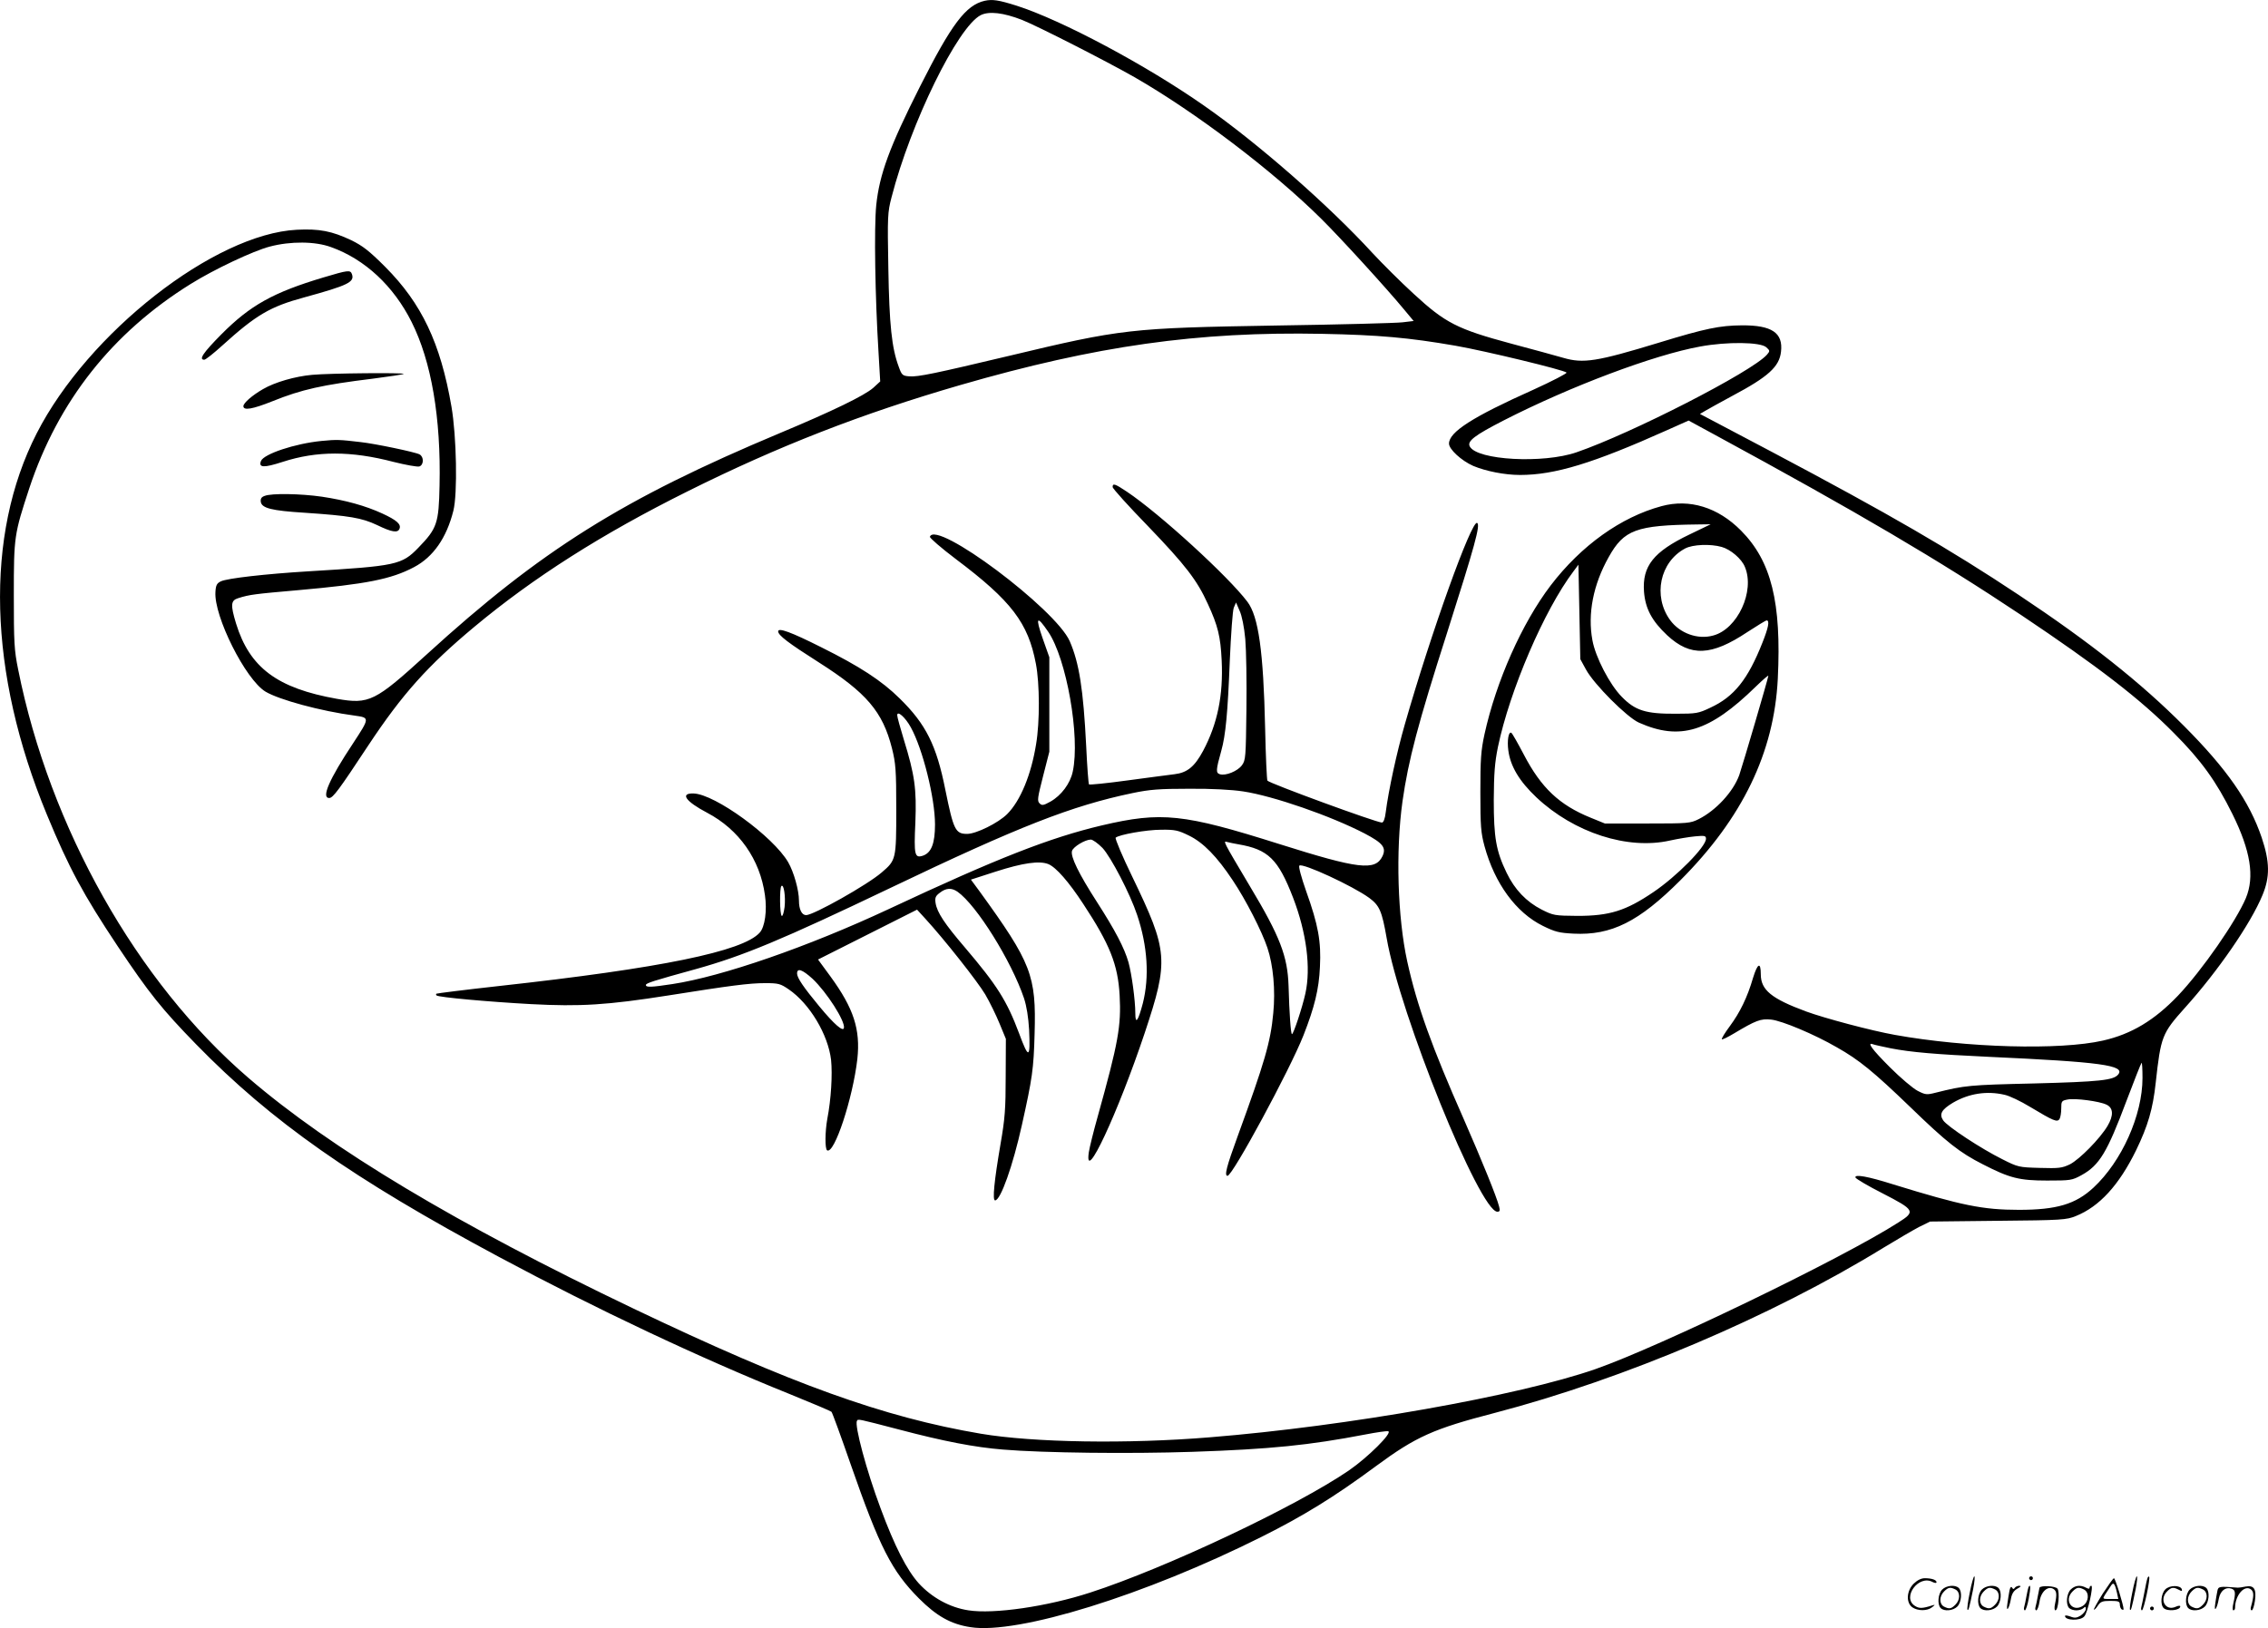 <svg version="1.0" xmlns="http://www.w3.org/2000/svg"
  viewBox="0 0 1200.229 861.793"
 preserveAspectRatio="xMidYMid meet">
<g transform="translate(-0.192,862.414) scale(0.1,-0.1)"
fill="#000000" stroke="none">
<path d="M5213 8620 c-100 -23 -175 -122 -343 -455 -161 -319 -214 -464 -231
-627 -12 -119 -6 -487 12 -778 l9 -155 -37 -34 c-47 -41 -213 -122 -493 -239
-833 -349 -1265 -620 -1870 -1172 -273 -249 -304 -265 -475 -235 -316 56 -462
165 -534 399 -30 99 -28 122 12 134 60 19 87 22 315 42 362 32 494 58 615 122
102 54 172 155 208 298 23 90 17 396 -10 552 -58 337 -158 546 -350 739 -87
87 -120 112 -181 142 -102 48 -168 61 -287 55 -436 -22 -1105 -545 -1377
-1078 -276 -540 -257 -1266 54 -2018 117 -283 192 -422 375 -697 167 -250 233
-332 415 -519 398 -408 829 -711 1602 -1125 515 -276 1064 -535 1541 -727 116
-47 215 -89 219 -93 4 -3 50 -129 102 -279 153 -439 217 -564 361 -709 93 -93
168 -136 272 -152 251 -40 926 170 1541 478 222 111 386 212 605 374 213 157
305 198 629 282 685 179 1464 510 2055 873 72 44 158 94 190 111 l59 29 360 4
c338 3 362 5 411 25 125 50 229 164 319 348 63 130 89 219 104 358 27 245 33
261 155 397 173 192 348 445 410 596 40 96 39 176 -4 304 -65 192 -184 363
-411 591 -230 231 -499 444 -875 694 -364 242 -685 428 -1308 758 l-379 200
29 17 c15 9 80 45 143 79 190 101 248 154 257 233 12 101 -49 141 -207 140
-117 -1 -192 -16 -440 -92 -328 -100 -399 -111 -505 -80 -38 11 -162 45 -275
75 -286 77 -349 109 -516 263 -71 65 -169 163 -219 217 -231 252 -605 580
-887 777 -309 217 -758 456 -996 532 -95 30 -128 35 -169 26z m197 -101 c85
-34 444 -217 595 -303 324 -186 733 -496 990 -751 100 -99 343 -365 438 -480
l50 -60 -59 -7 c-32 -4 -333 -12 -669 -17 -774 -13 -817 -18 -1415 -161 -387
-92 -481 -112 -526 -108 -36 3 -40 6 -56 51 -37 99 -50 222 -55 522 -5 274 -4
295 17 375 101 393 350 902 472 964 44 22 120 13 218 -25z m-3656 -1203 c179
-64 331 -206 426 -396 105 -209 156 -508 148 -866 -4 -200 -13 -227 -112 -329
-88 -91 -116 -97 -581 -125 -230 -14 -430 -37 -464 -53 -21 -10 -27 -20 -29
-56 -9 -128 159 -464 265 -528 72 -43 292 -103 473 -127 79 -11 79 -11 -10
-147 -126 -190 -169 -289 -126 -289 20 0 51 42 208 280 179 270 313 420 560
626 313 261 674 491 1128 717 479 239 923 412 1444 563 719 208 1257 284 1916
271 299 -6 457 -20 705 -63 159 -28 573 -128 587 -142 4 -4 -75 -45 -176 -91
-322 -144 -446 -224 -446 -285 0 -30 65 -90 128 -118 67 -28 166 -48 248 -48
184 0 385 61 780 238 l112 50 138 -75 c755 -410 1185 -663 1624 -956 403 -270
628 -443 805 -622 146 -146 226 -258 311 -430 96 -194 118 -332 71 -445 -52
-123 -231 -381 -359 -516 -125 -131 -247 -204 -397 -238 -228 -52 -723 -38
-1101 30 -124 22 -372 88 -470 124 -184 68 -240 114 -240 197 0 67 -17 59 -41
-19 -30 -103 -69 -183 -123 -256 -26 -35 -45 -66 -42 -69 3 -3 31 11 63 30
117 70 143 80 198 74 57 -6 229 -78 348 -147 117 -66 194 -129 387 -315 195
-189 263 -242 385 -304 142 -73 193 -86 340 -86 125 0 132 1 183 29 94 52 135
120 237 392 41 108 77 200 80 202 3 3 5 -33 5 -80 0 -197 -110 -442 -260 -581
-94 -87 -194 -117 -394 -117 -191 0 -303 23 -666 135 -133 42 -205 55 -199 36
3 -7 67 -45 144 -84 171 -88 175 -96 83 -154 -296 -190 -1263 -657 -1603 -776
-408 -142 -1311 -302 -2040 -361 -437 -36 -935 -28 -1213 19 -513 87 -1002
263 -1837 662 -935 447 -1602 846 -2039 1222 -590 507 -1051 1325 -1218 2161
-21 103 -23 143 -23 395 0 310 2 321 82 565 153 461 439 823 854 1081 123 77
333 176 419 198 110 29 240 28 324 -3z m7595 -530 c20 -18 20 -20 4 -39 -80
-91 -717 -417 -1008 -517 -176 -61 -527 -42 -565 31 -15 28 26 59 180 138 354
181 796 347 1040 391 141 26 318 24 349 -4z m659 -3711 c108 -21 240 -32 517
-45 593 -27 727 -45 686 -94 -25 -30 -97 -38 -446 -47 -343 -8 -364 -10 -520
-49 -47 -12 -54 -11 -95 10 -25 13 -91 69 -147 125 -96 96 -124 135 -88 121 8
-3 50 -12 93 -21z m602 -246 c25 -5 86 -34 135 -64 125 -75 144 -83 156 -64 5
8 9 33 9 55 0 39 2 42 34 48 39 8 168 -9 205 -27 37 -17 39 -57 6 -113 -40
-67 -147 -176 -199 -203 -42 -20 -58 -22 -160 -19 -110 3 -115 4 -198 46 -111
55 -292 174 -313 206 -22 33 -8 57 52 93 84 49 179 64 273 42z m-5850 -1772
c235 -62 400 -94 550 -106 216 -18 673 -23 1001 -12 416 14 620 35 917 92 57
11 111 19 120 17 26 -6 -107 -138 -207 -207 -279 -191 -971 -518 -1370 -647
-227 -74 -510 -115 -644 -94 -99 15 -193 67 -263 143 -63 70 -128 197 -202
397 -75 200 -139 440 -125 463 6 11 0 12 223 -46z M1715 7156 c-268 -80 -389
-148 -542 -302 -96 -97 -121 -134 -90 -134 7 0 50 34 95 75 179 162 253 206
434 255 233 64 268 81 252 124 -8 22 -22 20 -149 -18z M1654 6640 c-90 -8
-198 -39 -261 -76 -57 -33 -103 -73 -103 -90 0 -24 48 -16 153 26 156 63 265
87 534 120 86 11 158 22 161 25 8 7 -387 4 -484 -5z M1703 6290 c-141 -14
-305 -69 -320 -106 -14 -36 15 -37 114 -5 181 59 363 59 588 0 64 -16 125 -27
136 -24 24 8 25 51 1 64 -22 12 -237 57 -312 65 -110 13 -126 14 -207 6z
M5890 6046 c0 -8 85 -102 189 -209 196 -204 258 -284 315 -410 53 -115 67
-172 73 -298 9 -185 -22 -336 -98 -479 -45 -84 -84 -116 -151 -124 -29 -4
-142 -18 -250 -33 -109 -15 -200 -24 -203 -21 -3 3 -10 95 -15 204 -15 299
-37 439 -87 554 -75 171 -708 645 -740 553 -2 -6 59 -59 137 -118 295 -222
383 -338 424 -555 20 -104 21 -307 1 -425 -26 -162 -83 -300 -153 -370 -47
-47 -164 -105 -212 -105 -62 0 -72 21 -115 232 -47 237 -103 349 -242 485 -95
94 -212 170 -415 271 -161 81 -228 105 -228 84 0 -21 56 -63 215 -164 253
-161 338 -261 387 -454 20 -80 23 -114 23 -324 0 -265 -1 -269 -77 -334 -76
-66 -361 -226 -400 -226 -23 0 -38 30 -38 77 0 55 -27 151 -57 203 -79 136
-388 361 -501 364 -73 2 -42 -42 72 -102 169 -89 280 -247 306 -436 12 -82 0
-169 -28 -199 -89 -99 -523 -188 -1377 -282 -181 -20 -332 -39 -334 -41 -2 -2
-2 -6 1 -9 9 -10 279 -34 499 -46 262 -14 405 -5 729 46 328 52 426 65 511 65
71 0 81 -3 125 -33 111 -76 208 -239 224 -373 8 -78 0 -210 -20 -313 -12 -67
-13 -158 -1 -166 38 -23 136 275 160 483 17 157 -19 268 -142 437 l-66 90 262
132 262 132 43 -47 c101 -110 277 -333 318 -402 24 -41 58 -111 76 -155 l33
-80 -1 -200 c0 -170 -4 -223 -27 -355 -34 -199 -44 -300 -29 -300 29 0 94 183
142 400 55 247 62 295 67 482 9 309 -16 374 -292 755 l-45 61 130 42 c146 47
233 59 280 40 41 -17 108 -94 184 -210 141 -214 184 -322 193 -484 9 -163 -7
-251 -116 -642 -22 -78 -43 -163 -47 -189 -26 -179 154 208 296 632 128 385
124 432 -66 826 -53 109 -92 202 -88 207 18 16 162 42 241 42 73 1 90 -3 147
-31 76 -37 148 -111 231 -236 70 -104 155 -271 184 -358 31 -92 43 -225 31
-346 -14 -153 -46 -261 -189 -653 -58 -159 -71 -208 -53 -208 27 1 329 559
402 744 58 148 82 244 87 362 7 135 -9 222 -73 401 -26 74 -41 130 -36 135 16
16 284 -108 370 -171 54 -40 67 -69 92 -212 69 -403 493 -1449 586 -1449 13 0
15 6 9 28 -12 49 -93 248 -186 460 -170 385 -248 601 -300 837 -51 232 -62
584 -25 848 31 217 81 408 236 892 146 459 177 570 159 581 -29 18 -245 -584
-383 -1067 -42 -146 -86 -348 -101 -466 -4 -34 -12 -53 -20 -53 -29 0 -597
208 -606 222 -3 5 -9 129 -12 276 -9 409 -35 593 -94 671 -102 135 -464 466
-637 582 -63 42 -76 47 -76 25z m702 -805 c5 -58 8 -226 6 -373 -3 -252 -4
-268 -24 -295 -23 -31 -86 -57 -117 -47 -21 7 -21 21 8 124 23 82 34 198 45
477 6 139 15 265 21 280 l12 28 19 -44 c12 -26 24 -85 30 -150z m-1043 39 c97
-142 170 -556 130 -740 -13 -63 -61 -127 -118 -159 -38 -21 -45 -22 -58 -9
-13 13 -10 30 19 144 l33 129 0 250 0 250 -36 102 c-39 112 -30 121 30 33z
m-727 -506 c63 -114 128 -374 128 -514 0 -100 -19 -149 -63 -165 -45 -15 -49
2 -41 175 7 178 -3 251 -61 439 -19 62 -35 120 -35 129 0 27 43 -11 72 -64z
m1758 -339 c160 -24 465 -130 644 -223 97 -51 115 -75 94 -120 -38 -79 -127
-68 -545 64 -509 161 -624 173 -940 99 -275 -65 -552 -173 -1128 -443 -428
-200 -882 -357 -1145 -397 -112 -17 -140 -18 -140 -5 0 10 38 22 263 84 252
70 458 156 1031 430 681 326 960 435 1281 502 91 19 142 23 300 23 119 1 226
-5 285 -14z m-744 -299 c45 -48 147 -244 184 -356 55 -164 65 -327 30 -466
-25 -95 -40 -116 -40 -53 0 68 -19 207 -36 269 -22 77 -71 170 -166 318 -98
152 -142 243 -133 272 7 22 68 59 99 60 11 0 38 -20 62 -44z m719 19 c158 -27
211 -78 290 -283 71 -185 95 -371 65 -507 -16 -73 -63 -215 -71 -215 -6 0 -14
108 -18 255 -5 157 -45 262 -204 527 -148 249 -143 241 -120 235 10 -3 36 -8
58 -12z m-2401 -332 c-4 -29 -10 -50 -15 -47 -11 6 -12 148 -2 158 13 13 23
-56 17 -111z m915 81 c101 -71 285 -366 352 -564 14 -43 23 -100 27 -167 7
-154 -2 -157 -53 -19 -65 173 -116 254 -287 455 -107 125 -147 185 -155 235
-4 27 -1 37 22 54 33 26 62 28 94 6z m-767 -461 c76 -72 173 -224 166 -260 -4
-22 -51 18 -131 115 -82 99 -117 150 -117 173 0 31 28 21 82 -28z M1402 5999
c-17 -6 -22 -15 -20 -31 5 -34 57 -47 232 -58 238 -16 302 -27 383 -65 78 -38
110 -43 119 -20 10 24 -15 46 -91 81 -89 41 -194 70 -320 89 -111 16 -267 19
-303 4z M8795 5945 c-215 -58 -425 -208 -587 -420 -152 -200 -288 -506 -350
-787 -19 -88 -22 -132 -22 -308 0 -180 3 -215 22 -285 54 -198 167 -352 309
-422 65 -32 86 -37 162 -41 201 -10 346 63 566 283 328 329 495 675 515 1065
20 406 -34 624 -195 786 -122 123 -272 169 -420 129z m148 -150 c-190 -91
-251 -167 -241 -303 7 -89 41 -154 123 -231 123 -114 233 -110 425 18 51 33
96 61 101 61 17 0 9 -39 -22 -117 -77 -195 -150 -287 -276 -345 -63 -30 -74
-32 -183 -32 -159 -1 -215 17 -286 90 -64 65 -139 210 -155 299 -26 140 4 294
86 440 81 145 145 169 470 173 l70 1 -112 -54z m170 -66 c47 -13 106 -63 123
-106 54 -128 -39 -329 -168 -363 -82 -23 -177 12 -228 82 -92 127 -54 308 80
379 40 21 133 25 193 8z m-718 -649 c42 -78 217 -253 280 -281 218 -97 373
-49 618 190 37 36 67 62 67 58 0 -11 -136 -474 -154 -526 -32 -88 -123 -187
-215 -233 -44 -22 -56 -23 -271 -23 l-225 0 -76 31 c-165 67 -261 158 -352
332 -32 61 -62 114 -67 117 -15 9 -23 -42 -16 -93 11 -84 58 -163 149 -249
199 -187 483 -279 707 -228 41 9 101 19 133 22 51 5 57 3 57 -13 0 -42 -155
-199 -278 -282 -146 -99 -232 -126 -402 -126 -121 1 -127 2 -189 33 -82 42
-143 106 -186 195 -56 116 -68 186 -68 386 1 140 5 196 22 280 63 301 245 725
400 930 l26 35 5 -250 5 -250 30 -55z M10426 194 c-10 -47 -15 -88 -12 -91 5
-6 9 7 30 110 7 37 10 67 6 67 -4 0 -15 -39 -24 -86z M10740 270 c0 -5 5 -10
10 -10 6 0 10 5 10 10 0 6 -4 10 -10 10 -5 0 -10 -4 -10 -10z M11286 194 c-10
-47 -15 -88 -12 -91 5 -6 9 7 30 110 7 37 10 67 6 67 -4 0 -15 -39 -24 -86z
M11366 269 c-3 -8 -10 -41 -16 -74 -6 -33 -14 -68 -16 -77 -3 -10 -1 -18 3
-18 10 0 46 171 38 178 -2 3 -7 -1 -9 -9z M10129 241 c-38 -38 -41 -101 -7
-125 29 -20 79 -20 104 0 18 14 18 15 1 10 -53 -17 -69 -17 -92 -2 -69 45 21
166 94 126 12 -6 21 -7 21 -1 0 12 -25 21 -62 21 -19 0 -39 -10 -59 -29z
M11130 189 c-28 -45 -49 -83 -47 -85 2 -3 12 7 21 21 14 21 24 25 66 25 43 0
50 -3 50 -19 0 -11 5 -23 10 -26 6 -3 10 -3 10 1 0 20 -44 164 -51 164 -4 0
-30 -37 -59 -81z m75 4 l7 -33 -42 0 c-42 0 -42 0 -28 23 8 12 21 32 29 44 15
25 22 18 34 -34z M10280 210 c-22 -22 -27 -79 -8 -98 19 -19 66 -14 88 8 22
22 27 79 8 98 -19 19 -66 14 -88 -8z m71 0 c25 -14 25 -54 -1 -80 -23 -23 -33
-24 -61 -10 -25 14 -25 54 1 80 23 23 33 24 61 10z M10490 210 c-22 -22 -27
-79 -8 -98 19 -19 66 -14 88 8 22 22 27 79 8 98 -19 19 -66 14 -88 -8z m71 0
c25 -14 25 -54 -1 -80 -23 -23 -33 -24 -61 -10 -25 14 -25 54 1 80 23 23 33
24 61 10z M10636 204 c-3 -16 -8 -47 -11 -69 -8 -51 10 -26 19 27 5 27 15 42
34 53 18 10 22 14 10 15 -9 0 -20 -5 -24 -11 -5 -8 -9 -8 -14 1 -5 8 -10 3
-14 -16z M10737 223 c-2 -4 -7 -26 -11 -48 -4 -22 -9 -48 -12 -57 -3 -10 -1
-18 4 -18 4 0 14 28 20 62 11 58 10 81 -1 61z M10795 220 c-1 -3 -5 -23 -9
-45 -4 -22 -9 -48 -12 -57 -3 -10 -1 -18 4 -18 5 0 13 20 17 45 7 53 44 87 74
68 17 -11 19 -28 8 -80 -4 -18 -3 -33 2 -33 16 0 24 99 11 115 -12 14 -87 18
-95 5z M10960 210 c-22 -22 -27 -79 -8 -98 7 -7 24 -12 38 -12 14 0 31 5 38
12 9 9 12 8 12 -5 0 -9 -12 -24 -26 -34 -21 -13 -32 -15 -55 -6 -16 6 -29 8
-29 3 0 -24 81 -27 102 -2 18 19 50 162 37 162 -5 0 -9 -5 -9 -10 0 -7 -6 -7
-19 0 -30 16 -59 12 -81 -10z m71 0 c29 -16 25 -65 -6 -86 -56 -37 -103 28
-55 76 23 23 33 24 61 10z M11461 211 c-23 -23 -28 -80 -9 -99 19 -19 88 -13
88 9 0 5 -11 4 -24 -2 -54 -25 -89 38 -46 81 23 23 33 24 62 9 16 -9 19 -8 16
3 -8 22 -64 22 -87 -1z M11590 210 c-22 -22 -27 -79 -8 -98 19 -19 66 -14 88
8 22 22 27 79 8 98 -19 19 -66 14 -88 -8z m71 0 c25 -14 25 -54 -1 -80 -23
-23 -33 -24 -61 -10 -25 14 -25 54 1 80 23 23 33 24 61 10z M11736 201 c-3
-14 -8 -44 -11 -66 -8 -51 10 -26 19 27 8 41 35 63 66 53 22 -7 24 -21 11 -77
-5 -22 -5 -38 0 -38 5 0 9 6 9 13 0 68 51 125 85 97 15 -13 15 -35 -1 -92 -3
-10 -1 -18 4 -18 6 0 13 23 17 50 9 63 -5 84 -49 76 -17 -4 -35 -6 -41 -6
-101 8 -104 7 -109 -19z M11380 110 c0 -5 5 -10 10 -10 6 0 10 5 10 10 0 6 -4
10 -10 10 -5 0 -10 -4 -10 -10z"/>
</g>
</svg>
